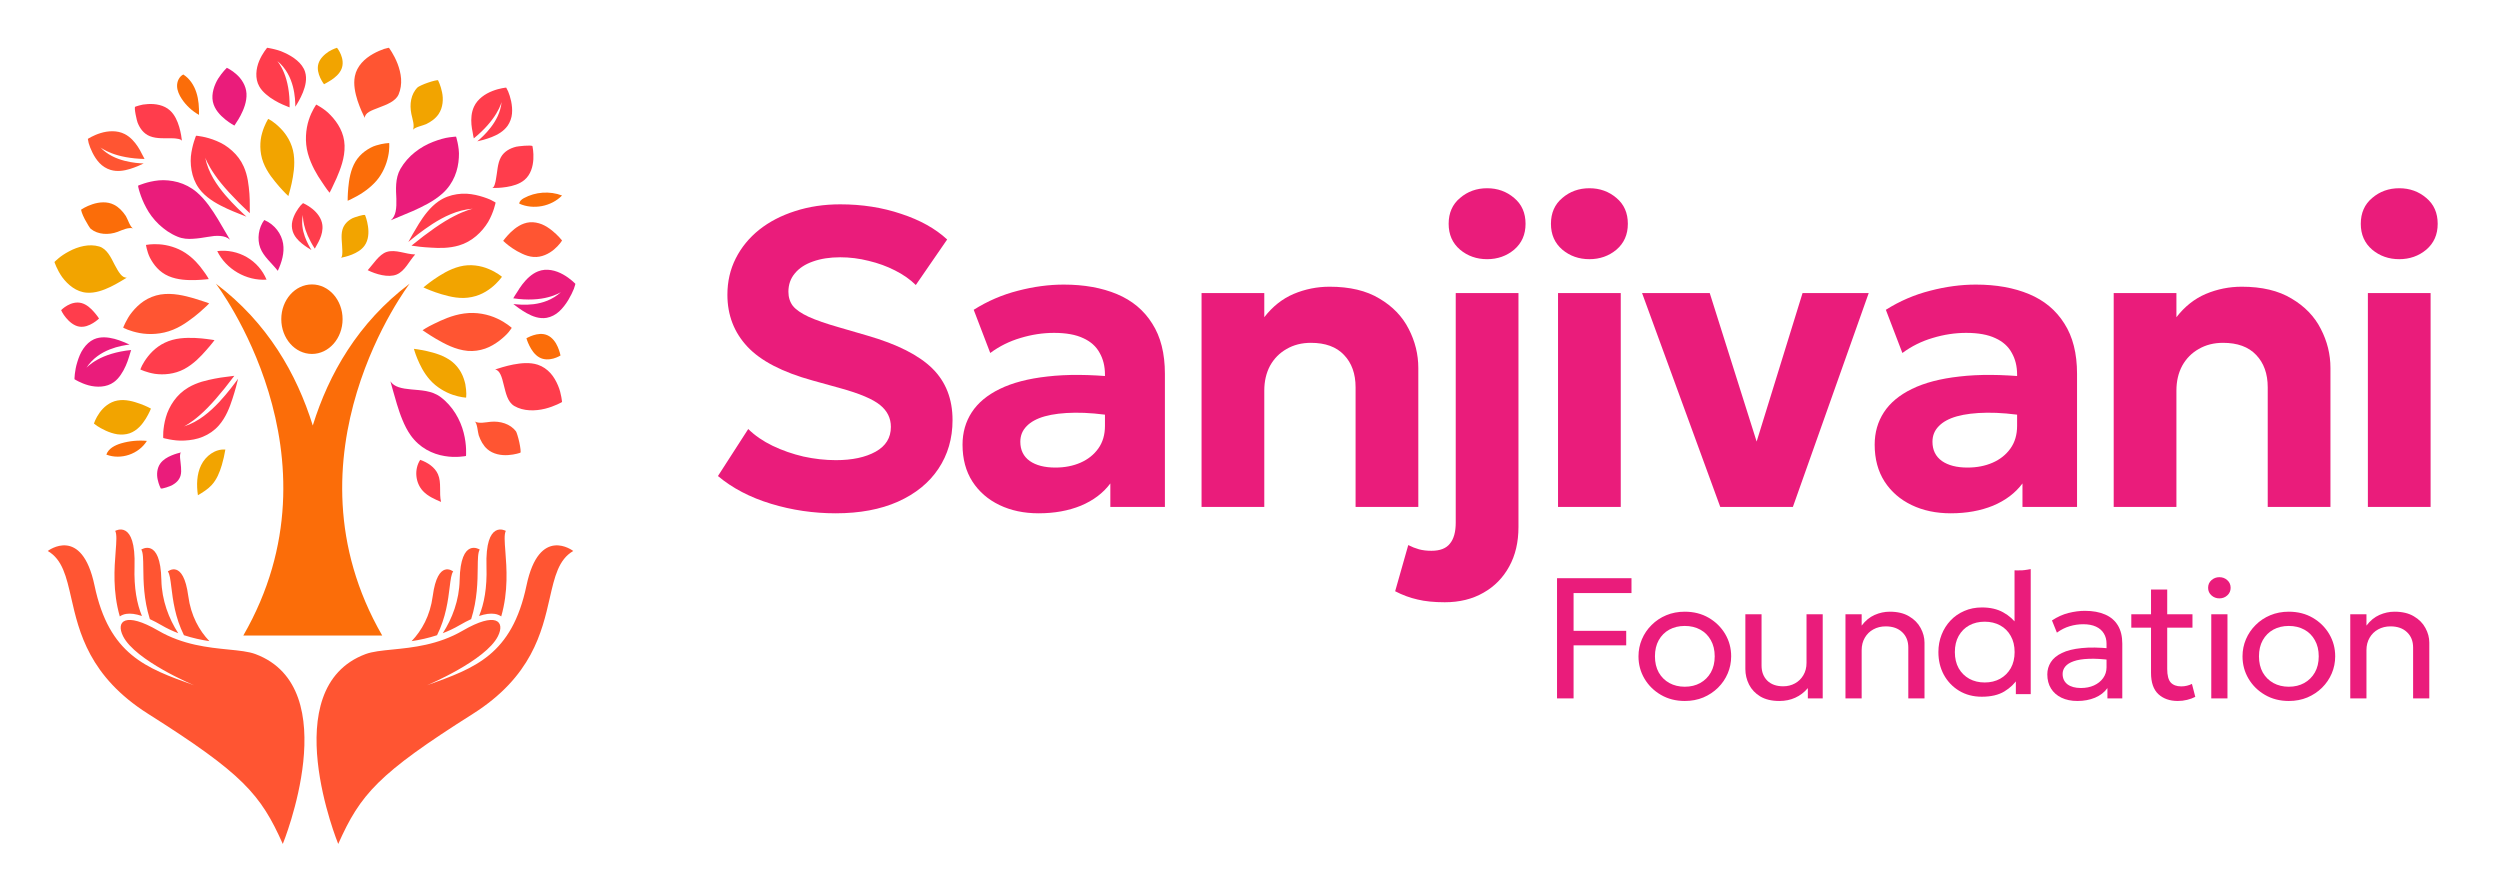 <svg xmlns="http://www.w3.org/2000/svg" width="314" height="112" viewBox="0 0 314 112" fill="none"><path fill-rule="evenodd" clip-rule="evenodd" d="M54.353 74.859C54.979 70.157 56.921 71.778 56.921 71.778C56.685 72.076 56.598 72.789 56.478 73.757C56.286 75.323 56.01 77.558 54.893 79.782C53.801 80.144 52.726 80.371 51.699 80.528C52.968 79.198 54.025 77.347 54.353 74.859ZM61.103 71.181C60.909 65.146 63.528 66.68 63.528 66.68C63.309 67.113 63.38 68.026 63.475 69.266V69.266C63.634 71.32 63.861 74.271 62.954 77.421C62.726 77.26 62.45 77.151 62.139 77.103C61.604 77.02 60.943 77.107 60.171 77.368C60.805 75.848 61.185 73.848 61.103 71.181ZM57.732 72.85C57.84 67.438 60.253 69.024 60.253 69.024C60.023 69.395 60.014 70.215 60.002 71.329V71.329C59.984 72.993 59.959 75.312 59.178 77.761C58.725 77.97 58.242 78.222 57.724 78.523C57.025 78.933 56.317 79.26 55.613 79.53C56.787 77.717 57.681 75.403 57.732 72.85ZM59.385 89.665C47.478 97.198 45.264 99.76 42.481 106C42.481 106 34.475 86.431 45.916 82.153C46.772 81.834 47.942 81.717 49.305 81.58C51.833 81.328 55.027 81.009 58.116 79.211C62.29 76.784 63.481 78.026 62.544 79.904C61.012 82.976 53.641 86.065 53.641 86.065L53.704 86.043C59.647 83.914 64.299 82.248 66.126 73.547C67.727 65.904 72 69.203 72 69.203C70.155 70.272 69.662 72.434 69.048 75.125C68.076 79.385 66.801 84.973 59.385 89.665ZM35.519 106C32.736 99.76 30.522 97.198 18.615 89.665C11.199 84.973 9.924 79.385 8.952 75.125C8.338 72.434 7.845 70.272 6 69.203C6 69.203 10.268 65.904 11.874 73.547C13.701 82.248 18.353 83.914 24.296 86.043L24.359 86.065C24.359 86.065 16.988 82.976 15.456 79.904C14.519 78.026 15.71 76.784 19.884 79.211C22.974 81.009 26.166 81.328 28.694 81.581C30.057 81.717 31.227 81.834 32.084 82.153C43.521 86.431 35.519 106 35.519 106ZM26.301 80.528C25.274 80.371 24.199 80.144 23.103 79.782C21.989 77.559 21.714 75.326 21.522 73.759C21.403 72.79 21.315 72.076 21.079 71.778C21.079 71.778 23.021 70.157 23.647 74.859C23.975 77.347 25.028 79.198 26.301 80.528ZM15.861 77.103C15.551 77.151 15.274 77.26 15.046 77.421C14.139 74.271 14.366 71.32 14.525 69.266C14.62 68.026 14.691 67.113 14.472 66.68C14.472 66.68 17.091 65.146 16.897 71.181C16.815 73.848 17.195 75.848 17.829 77.368C17.057 77.107 16.396 77.02 15.861 77.103ZM20.276 78.523C19.759 78.222 19.275 77.97 18.822 77.761C18.041 75.312 18.016 72.993 17.998 71.329C17.986 70.215 17.977 69.395 17.747 69.024C17.747 69.024 20.16 67.438 20.268 72.85C20.32 75.403 21.213 77.717 22.387 79.53C21.683 79.26 20.976 78.933 20.276 78.523Z" fill="#FF5532"></path><path d="M24.351 37.469C25.475 37.803 26.276 38.105 26.276 38.105C26.276 38.105 26.168 38.227 25.952 38.43C25.746 38.632 25.404 38.919 25.039 39.254C24.66 39.583 24.173 39.97 23.616 40.356C23.087 40.737 22.459 41.119 21.738 41.411C20.3 42.004 18.75 42.056 17.538 41.83C16.929 41.717 16.409 41.552 16.039 41.411C15.674 41.269 15.472 41.152 15.472 41.152C15.472 41.152 15.561 40.911 15.744 40.544C15.936 40.177 16.18 39.687 16.592 39.193C16.994 38.693 17.5 38.194 18.085 37.803C18.685 37.408 19.401 37.116 20.16 36.989C21.691 36.748 23.213 37.144 24.351 37.469ZM49.937 8.011C49.492 6.857 48.851 6 48.851 6C48.851 6 48.607 6.038 48.237 6.146C47.863 6.278 47.362 6.48 46.856 6.768C45.831 7.342 44.824 8.27 44.571 9.575C44.365 10.606 44.613 11.708 44.913 12.655C45.227 13.596 45.601 14.388 45.812 14.812C45.812 14.515 46.027 14.246 46.35 14.053C46.678 13.855 47.128 13.691 47.605 13.507C48.565 13.14 49.68 12.735 50.068 11.854C50.326 11.246 50.42 10.563 50.377 9.895C50.331 9.24 50.157 8.59 49.937 8.011ZM18.048 20.529C17.561 20.515 16.657 20.458 15.641 20.194C14.63 19.931 13.506 19.46 12.602 18.513C12.602 18.513 13.098 18.895 14.044 19.253C14.99 19.62 16.39 19.931 18.156 19.964C18.067 19.775 17.945 19.535 17.79 19.267C17.659 18.998 17.5 18.706 17.303 18.41C16.91 17.816 16.381 17.204 15.664 16.837C14.7 16.342 13.557 16.431 12.635 16.714C11.717 16.992 11.033 17.444 11.033 17.444C11.033 17.444 11.061 17.651 11.136 17.971C11.225 18.292 11.394 18.735 11.618 19.182C11.843 19.634 12.138 20.1 12.508 20.486C12.869 20.868 13.365 21.183 13.885 21.339C14.723 21.593 15.58 21.447 16.311 21.226C17.041 21 17.706 20.703 18.048 20.529ZM69.347 28.963C68.973 28.662 68.537 28.37 68.064 28.172C67.572 27.979 67.053 27.876 66.542 27.918C65.521 28.008 64.707 28.634 64.131 29.185C63.569 29.736 63.199 30.249 63.199 30.249C63.199 30.249 63.644 30.697 64.355 31.177C64.707 31.417 65.137 31.667 65.587 31.869C66.027 32.077 66.509 32.237 67.015 32.274C68.031 32.345 68.945 31.874 69.591 31.332C69.909 31.064 70.176 30.777 70.34 30.565C70.508 30.353 70.593 30.202 70.593 30.202C70.593 30.202 70.096 29.562 69.347 28.963ZM62.712 42.8C63.203 42.419 63.639 42.018 63.892 41.703C64.14 41.392 64.276 41.18 64.276 41.18C64.276 41.18 63.564 40.521 62.45 40.012C61.34 39.489 59.837 39.155 58.282 39.376C57.509 39.48 56.797 39.696 56.175 39.932C55.866 40.05 55.575 40.172 55.308 40.294C55.182 40.356 55.051 40.417 54.929 40.478C54.798 40.539 54.672 40.596 54.55 40.653C53.594 41.109 53.075 41.477 53.075 41.477C53.075 41.477 53.253 41.599 53.552 41.797C53.847 41.995 54.269 42.268 54.789 42.574C55.828 43.172 57.191 43.93 58.745 44.072C59.513 44.138 60.258 44.02 60.942 43.784C61.616 43.549 62.201 43.181 62.712 42.8ZM64.81 54.183C64.103 53.231 62.805 52.859 61.611 52.977C60.918 53.043 60.188 53.241 59.612 52.93C59.949 53.1 60.001 54.286 60.127 54.668C60.356 55.332 60.689 55.958 61.199 56.406C61.93 57.051 62.965 57.221 63.822 57.159C64.248 57.131 64.632 57.06 64.913 56.99C65.194 56.924 65.358 56.858 65.358 56.858C65.442 56.825 65.362 56.189 65.226 55.558C65.091 54.922 64.88 54.277 64.81 54.183Z" fill="#FF5532"></path><path d="M17.6 50.718C18.411 51.007 18.959 51.323 18.959 51.323C18.959 51.323 18.725 51.919 18.308 52.595C17.881 53.276 17.243 54.089 16.273 54.424C15.79 54.59 15.255 54.613 14.739 54.547C14.233 54.467 13.736 54.297 13.295 54.098C12.854 53.899 12.475 53.677 12.203 53.502C11.945 53.323 11.795 53.195 11.795 53.195C11.795 53.195 12.011 52.529 12.498 51.848C12.981 51.167 13.745 50.487 14.754 50.303C15.776 50.118 16.793 50.43 17.6 50.718ZM15.072 35.385C15.429 35.182 15.719 34.998 15.926 34.865C15.321 34.936 14.875 34.147 14.383 33.221C13.928 32.313 13.417 31.25 12.47 30.961C11.199 30.583 9.788 30.971 8.682 31.566C8.128 31.855 7.65 32.185 7.341 32.45C7.022 32.715 6.839 32.904 6.839 32.904C6.839 32.904 7.144 33.868 7.814 34.813C8.522 35.768 9.582 36.671 10.899 36.761C11.945 36.841 12.995 36.453 13.881 36.028C14.327 35.815 14.721 35.589 15.072 35.385ZM35.206 16.091C34.826 15.704 34.442 15.401 34.156 15.203C33.874 15.023 33.687 14.933 33.687 14.933C33.687 14.933 33.218 15.661 32.927 16.692C32.622 17.703 32.575 19.116 33.068 20.397C33.569 21.697 34.418 22.661 35.079 23.441C35.745 24.197 36.219 24.628 36.219 24.628C36.219 24.628 36.27 24.467 36.345 24.174C36.42 23.904 36.523 23.517 36.631 23.035C36.833 22.075 37.086 20.742 36.889 19.367C36.697 17.996 35.98 16.862 35.206 16.091ZM55.1 14.309C55.372 13.903 55.522 13.435 55.583 12.958C55.644 12.476 55.611 11.998 55.522 11.587C55.358 10.745 55.025 10.093 55.025 10.093C54.983 10.018 54.369 10.169 53.764 10.377C53.164 10.575 52.55 10.878 52.461 10.963C52.029 11.384 51.767 11.927 51.645 12.513C51.523 13.099 51.546 13.704 51.668 14.319C51.813 15.014 52.095 15.732 51.86 16.342C51.987 15.987 53.164 15.765 53.525 15.59C54.148 15.288 54.725 14.877 55.1 14.309ZM42.82 6.86C42.614 6.35 42.328 6 42.328 6C42.328 6 41.836 6.142 41.301 6.468C40.762 6.822 40.19 7.342 39.998 7.985C39.801 8.628 39.998 9.28 40.218 9.767C40.443 10.249 40.696 10.58 40.696 10.58C40.696 10.58 40.8 10.528 40.964 10.434C41.128 10.334 41.353 10.221 41.592 10.06C42.075 9.748 42.638 9.28 42.895 8.656C43.149 8.037 43.031 7.371 42.82 6.86ZM62.935 34.672C62.865 34.61 62.752 34.53 62.602 34.435C62.312 34.242 61.894 34 61.392 33.792C60.394 33.367 59.086 33.131 57.754 33.471C56.427 33.807 55.292 34.553 54.481 35.106C54.078 35.39 53.755 35.636 53.539 35.811C53.319 35.99 53.182 36.099 53.182 36.099C53.182 36.099 53.755 36.378 54.692 36.709C55.161 36.874 55.724 37.049 56.333 37.191C56.924 37.333 57.576 37.437 58.26 37.422C58.95 37.404 59.606 37.262 60.202 37.026C60.783 36.794 61.285 36.477 61.707 36.146C62.551 35.485 63.043 34.766 63.043 34.766C63.043 34.766 63.005 34.733 62.935 34.672ZM57.895 46.753C57.613 46.252 57.238 45.789 56.755 45.406C55.775 44.645 54.561 44.314 53.614 44.096C52.667 43.889 51.987 43.813 51.987 43.813C51.987 43.813 52.024 43.941 52.09 44.158C52.151 44.371 52.273 44.687 52.423 45.061C52.732 45.798 53.187 46.8 54.017 47.731C54.838 48.653 55.94 49.272 56.873 49.589C57.796 49.906 58.542 49.943 58.542 49.943C58.542 49.943 58.57 49.754 58.57 49.447C58.56 49.14 58.532 48.71 58.443 48.237C58.331 47.76 58.167 47.244 57.895 46.753ZM45.859 27.029C45.779 26.858 44.363 27.35 44.274 27.407C43.688 27.709 43.2 28.172 43.008 28.853C42.792 29.628 42.98 30.536 42.994 31.429C43.003 31.628 43.022 32.341 42.797 32.384C43.097 32.322 43.636 32.204 44.213 31.973C44.79 31.736 45.395 31.405 45.793 30.843C46.295 30.143 46.337 29.208 46.22 28.423C46.112 27.638 45.859 27.029 45.859 27.029ZM25.261 58.423C24.698 59.581 24.675 60.933 24.858 62.204C25.467 61.84 26.086 61.462 26.569 60.942C27.216 60.247 27.587 59.335 27.859 58.418C28.046 57.78 28.196 57.128 28.304 56.466C27.029 56.362 25.824 57.265 25.261 58.423Z" fill="#F2A400"></path><path d="M27.526 50.503C28.642 49.301 29.459 48.174 29.904 47.571C29.79 48.057 29.559 48.988 29.195 50.091C28.85 51.157 28.377 52.42 27.488 53.434C26.93 54.075 26.235 54.543 25.479 54.856C24.722 55.174 23.937 55.291 23.19 55.333C22.434 55.38 21.781 55.281 21.294 55.193C20.807 55.104 20.505 55.015 20.505 55.015C20.505 55.015 20.5 54.94 20.495 54.809C20.486 54.678 20.491 54.477 20.509 54.239C20.547 53.757 20.632 53.102 20.831 52.415C21.02 51.737 21.37 50.989 21.838 50.339C22.306 49.685 22.911 49.109 23.649 48.675C24.197 48.347 24.774 48.123 25.337 47.945C25.899 47.777 26.443 47.665 26.973 47.557C27.497 47.454 27.975 47.384 28.386 47.337C28.793 47.286 29.152 47.239 29.431 47.202C27.809 49.371 26.334 51.069 25.143 52.102C23.966 53.145 23.105 53.561 23.105 53.561C24.958 52.976 26.405 51.691 27.526 50.503ZM25.89 43.999C26.566 43.246 26.944 42.718 26.944 42.718C26.944 42.718 26.774 42.685 26.481 42.648C26.192 42.61 25.795 42.55 25.299 42.503C24.807 42.461 24.221 42.423 23.592 42.437C22.963 42.451 22.311 42.508 21.639 42.694C20.973 42.877 20.358 43.181 19.852 43.545C19.342 43.91 18.921 44.34 18.585 44.766C18.254 45.187 17.999 45.603 17.843 45.907C17.696 46.211 17.63 46.407 17.63 46.407C17.63 46.407 18.401 46.786 19.455 46.954C20.547 47.108 21.914 47.005 23.129 46.36C24.353 45.706 25.252 44.724 25.89 43.999ZM18.335 30.762C18.335 30.762 18.358 30.949 18.434 31.244C18.509 31.538 18.618 31.936 18.831 32.366C19.294 33.245 19.999 34.18 21.176 34.681C22.33 35.176 23.597 35.2 24.561 35.176C25.039 35.162 25.45 35.129 25.753 35.101C26.041 35.073 26.221 35.054 26.221 35.054C26.221 35.054 25.994 34.601 25.488 33.946C25.044 33.32 24.334 32.459 23.285 31.767C22.235 31.076 21.02 30.758 20.041 30.687C19.067 30.613 18.335 30.762 18.335 30.762ZM10.245 38.066C9.597 37.888 8.95 38.089 8.472 38.36C7.99 38.627 7.678 38.954 7.678 38.954C7.678 38.954 7.73 39.071 7.829 39.253C7.924 39.431 8.089 39.669 8.292 39.917C8.699 40.408 9.276 40.908 9.938 41.021C10.6 41.133 11.224 40.862 11.682 40.581C12.146 40.301 12.439 40.006 12.439 40.006C12.439 40.006 12.193 39.623 11.805 39.183C11.427 38.748 10.898 38.243 10.245 38.066ZM25.346 24.099C26.254 25.091 27.474 25.722 28.519 26.208C29.043 26.451 29.526 26.648 29.932 26.807C30.348 26.97 30.698 27.111 30.953 27.213C30.4 26.699 29.36 25.741 28.292 24.497C27.237 23.248 26.155 21.706 25.772 19.793C25.772 19.793 26.088 20.691 26.991 21.977C27.88 23.276 29.403 24.936 31.374 26.779C31.351 26.208 31.407 25.395 31.327 24.329C31.233 23.253 31.128 22.089 30.613 20.925C30.268 20.148 29.762 19.48 29.157 18.938C28.859 18.666 28.533 18.419 28.197 18.208C27.871 18.007 27.535 17.843 27.2 17.703C26.538 17.423 25.895 17.254 25.412 17.161C25.171 17.114 24.977 17.086 24.84 17.067C24.698 17.049 24.623 17.049 24.623 17.049C24.623 17.049 24.122 18.218 23.975 19.644C23.909 20.368 23.98 21.201 24.188 21.967C24.401 22.744 24.779 23.473 25.346 24.099ZM34.821 7.66C35.388 8.104 35.809 8.656 36.126 9.212C36.443 9.769 36.646 10.334 36.788 10.867C37.067 11.938 37.09 12.887 37.09 13.406C37.322 13.046 37.733 12.387 38.05 11.597C38.362 10.807 38.589 9.89 38.315 9.02C37.974 7.926 36.835 7.117 35.71 6.613C35.152 6.341 34.618 6.22 34.216 6.126C33.814 6.033 33.554 6 33.554 6C33.554 6 32.953 6.697 32.556 7.646C32.154 8.604 31.998 9.857 32.566 10.853C32.779 11.232 33.067 11.545 33.398 11.831C33.729 12.125 34.093 12.378 34.462 12.593C35.194 13.037 35.908 13.303 36.372 13.49C36.414 11.639 36.093 10.166 35.681 9.161C35.275 8.16 34.821 7.66 34.821 7.66ZM41.53 14.477C41.086 13.995 40.632 13.687 40.291 13.467C39.946 13.247 39.719 13.135 39.719 13.135C39.719 13.135 39.152 13.911 38.783 15.066C38.4 16.244 38.263 17.815 38.674 19.288C38.873 20.013 39.175 20.71 39.487 21.308C39.8 21.907 40.126 22.416 40.409 22.823C40.693 23.244 40.939 23.622 41.114 23.852C41.289 24.085 41.398 24.207 41.398 24.207C41.398 24.207 41.497 24.015 41.658 23.693C41.818 23.37 42.041 22.893 42.277 22.365C42.74 21.285 43.327 19.835 43.279 18.278C43.237 16.684 42.424 15.407 41.53 14.477ZM18.826 17.105C19.706 17.46 20.784 17.343 21.767 17.371C22.003 17.381 22.831 17.441 22.855 17.722C22.817 17.348 22.722 16.674 22.509 15.94C22.292 15.211 21.956 14.421 21.351 13.874C20.59 13.177 19.507 13.018 18.59 13.07C18.358 13.084 18.145 13.107 17.947 13.135C17.758 13.172 17.588 13.214 17.446 13.257C17.157 13.336 16.987 13.406 16.987 13.406C16.788 13.486 17.219 15.281 17.28 15.393C17.573 16.146 18.056 16.796 18.826 17.105ZM61.553 25.063C61.09 24.866 60.442 24.637 59.723 24.483C59.364 24.408 58.986 24.352 58.598 24.329C58.21 24.31 57.789 24.333 57.388 24.394C56.574 24.516 55.789 24.796 55.09 25.278C53.979 26.049 53.203 27.162 52.603 28.116C52.452 28.354 52.315 28.588 52.191 28.808C52.059 29.032 51.931 29.247 51.813 29.448C51.586 29.841 51.407 30.164 51.284 30.393C51.865 29.916 52.948 29.018 54.324 28.125C55.709 27.241 57.397 26.363 59.388 26.213C59.388 26.213 58.437 26.419 57.033 27.148C55.615 27.863 53.775 29.145 51.681 30.851C52.196 30.935 53.066 31.052 54.154 31.104C55.17 31.174 56.414 31.192 57.638 30.832C59.283 30.355 60.541 29.145 61.312 27.873C62.021 26.648 62.248 25.441 62.248 25.441C62.248 25.441 61.988 25.273 61.553 25.063ZM59.364 16.609C59.406 16.913 59.463 17.18 59.51 17.381C60.886 16.258 61.799 15.15 62.319 14.281C62.848 13.416 63 12.808 63 12.808C62.877 14.103 62.281 15.169 61.643 16.001C61.005 16.834 60.324 17.437 59.945 17.755C60.328 17.675 61.038 17.497 61.756 17.217C62.47 16.936 63.241 16.515 63.751 15.805C64.059 15.361 64.262 14.809 64.305 14.285C64.357 13.757 64.3 13.21 64.201 12.719C64.097 12.228 63.95 11.784 63.822 11.48C63.681 11.181 63.577 11.003 63.577 11.003C63.577 11.003 62.754 11.073 61.855 11.428C60.948 11.779 59.988 12.415 59.534 13.397C59.194 14.131 59.156 14.935 59.213 15.641C59.246 15.996 59.302 16.319 59.364 16.609ZM39.237 26.236C38.651 25.759 38.06 25.512 38.06 25.512C38.06 25.512 37.937 25.619 37.757 25.806C37.587 26.002 37.374 26.302 37.175 26.643C36.982 26.984 36.807 27.377 36.717 27.784C36.622 28.181 36.636 28.644 36.764 29.046C36.968 29.701 37.44 30.197 37.904 30.575C38.376 30.954 38.859 31.258 39.123 31.407C38.92 31.08 38.556 30.468 38.282 29.696C38.012 28.925 37.828 27.99 38.05 26.994C38.05 26.994 38.012 27.48 38.197 28.251C38.376 29.023 38.783 30.066 39.539 31.23C39.625 31.09 39.729 30.907 39.837 30.692C39.951 30.491 40.074 30.262 40.182 30.005C40.4 29.491 40.566 28.883 40.49 28.256C40.391 27.419 39.828 26.713 39.237 26.236ZM70.503 49.862C70.432 49.474 70.319 48.96 70.087 48.422C69.86 47.885 69.553 47.328 69.137 46.865C68.711 46.398 68.181 46.019 67.548 45.809C66.541 45.481 65.444 45.603 64.461 45.785C63.477 45.981 62.65 46.257 62.177 46.407C62.777 46.482 63.042 47.356 63.274 48.357C63.534 49.357 63.737 50.484 64.598 50.994C65.747 51.667 67.236 51.639 68.46 51.335C69.061 51.185 69.6 50.975 69.983 50.802C70.366 50.634 70.593 50.493 70.593 50.493C70.593 50.493 70.574 50.246 70.503 49.862ZM62.919 19.737C62.465 20.555 62.475 21.603 62.276 22.599C62.239 22.823 62.087 23.618 61.803 23.613C62.187 23.618 62.882 23.608 63.647 23.482C64.418 23.356 65.241 23.127 65.874 22.599C66.664 21.935 66.938 20.901 66.99 20.004C67.042 19.106 66.881 18.367 66.881 18.367C66.82 18.166 64.952 18.386 64.829 18.428C64.035 18.629 63.321 19.026 62.919 19.737ZM52.778 57.755C52.002 58.947 52.158 60.649 53.132 61.682C53.738 62.328 54.579 62.692 55.397 63.043C55.123 61.897 55.482 60.635 55.005 59.56C54.608 58.667 53.709 58.087 52.778 57.755ZM48.556 31.646C47.605 31.959 46.858 33.203 46.187 33.937C47.194 34.442 48.764 34.905 49.809 34.484C50.853 34.059 51.392 32.787 52.149 31.959C50.972 31.945 49.672 31.277 48.556 31.646ZM30.996 32.296C29.885 31.651 28.561 31.379 27.285 31.538C28.381 33.806 30.944 35.293 33.478 35.125C32.996 33.946 32.107 32.936 30.996 32.296Z" fill="#FF3D4C"></path><path d="M12.255 45.165C13.195 44.64 14.617 44.148 16.469 43.962C16.408 44.199 16.301 44.505 16.198 44.844C16.095 45.183 15.964 45.559 15.796 45.936C15.627 46.321 15.421 46.706 15.174 47.064C14.935 47.417 14.655 47.742 14.304 47.993C13.382 48.67 12.134 48.666 11.123 48.397C10.127 48.127 9.355 47.63 9.355 47.63C9.355 47.63 9.351 46.6 9.716 45.453C9.893 44.877 10.118 44.287 10.478 43.781C10.833 43.27 11.273 42.852 11.797 42.616C12.639 42.24 13.565 42.351 14.374 42.56C14.776 42.667 15.15 42.801 15.468 42.931C15.8 43.061 16.081 43.182 16.277 43.275C15.763 43.34 14.823 43.479 13.799 43.883C12.774 44.287 11.661 44.961 10.852 46.196C10.852 46.196 11.315 45.68 12.255 45.165ZM22.764 56.815C22.493 56.884 22.026 56.996 21.52 57.214C21.015 57.428 20.477 57.734 20.136 58.212C19.706 58.807 19.664 59.61 19.804 60.232C19.935 60.859 20.187 61.342 20.187 61.342C20.22 61.402 20.552 61.333 20.88 61.226C21.216 61.119 21.548 60.98 21.59 60.956C22.11 60.678 22.535 60.274 22.685 59.708C22.774 59.383 22.76 59.044 22.736 58.681C22.713 58.319 22.657 57.948 22.624 57.595C22.61 57.437 22.563 56.861 22.764 56.815ZM24.71 24.136C23.985 23.523 23.181 23.119 22.362 22.887C21.548 22.664 20.678 22.585 19.949 22.654C18.485 22.794 17.339 23.323 17.339 23.323C17.339 23.323 17.377 23.643 17.55 24.168C17.713 24.688 17.975 25.38 18.368 26.095C19.112 27.525 20.538 29.011 22.297 29.726C22.951 30 23.611 30.037 24.233 29.991C24.883 29.958 25.524 29.847 26.095 29.754C26.384 29.707 26.656 29.666 26.913 29.638C27.18 29.615 27.446 29.619 27.685 29.638C28.162 29.68 28.564 29.819 28.882 30.107C28.564 29.564 27.998 28.602 27.367 27.525C26.688 26.42 25.856 25.115 24.71 24.136ZM29.715 9.351C29.111 8.799 28.489 8.516 28.489 8.516C28.489 8.516 27.914 9.068 27.409 9.862C26.908 10.675 26.529 11.789 26.735 12.769C26.941 13.758 27.661 14.487 28.283 14.993C28.905 15.499 29.443 15.773 29.443 15.773C29.443 15.773 29.537 15.643 29.672 15.411C29.817 15.197 30.014 14.896 30.21 14.519C30.598 13.781 31.015 12.764 30.959 11.752C30.907 10.754 30.323 9.89 29.715 9.351ZM51.846 26.508C53.043 25.97 54.465 25.301 55.578 24.298C57 23.026 57.552 21.322 57.632 19.803C57.692 19.037 57.571 18.41 57.477 17.927C57.384 17.454 57.281 17.161 57.281 17.161C57.281 17.161 56.944 17.171 56.42 17.25C55.906 17.315 55.157 17.519 54.395 17.816C53.623 18.118 52.828 18.545 52.117 19.116C51.406 19.673 50.761 20.402 50.289 21.22C49.61 22.418 49.732 23.843 49.783 24.962C49.816 26.146 49.741 27.126 49.082 27.669C49.353 27.558 49.77 27.367 50.228 27.186C50.691 27 51.243 26.773 51.846 26.508ZM70.732 34.476C69.824 33.965 68.655 33.65 67.57 34.086C66.766 34.406 66.111 35.061 65.606 35.716C65.353 36.045 65.138 36.375 64.96 36.677C64.755 36.979 64.586 37.253 64.465 37.466C66.303 37.745 67.804 37.61 68.842 37.332C69.885 37.067 70.465 36.682 70.465 36.682C69.371 37.68 68.127 38.061 67.032 38.205C65.938 38.339 64.988 38.246 64.479 38.181C64.806 38.455 65.442 38.938 66.167 39.342C66.887 39.742 67.752 40.076 68.665 39.918C69.231 39.816 69.796 39.523 70.236 39.115C70.68 38.706 71.069 38.191 71.377 37.68C71.686 37.164 71.929 36.658 72.079 36.278C72.21 35.901 72.27 35.651 72.27 35.651C72.27 35.651 71.634 34.977 70.732 34.476ZM55.33 49.864C54.764 49.437 54.138 49.242 53.502 49.116C52.875 49.005 52.239 48.963 51.654 48.912C50.476 48.805 49.503 48.615 49.035 47.89C49.199 48.466 49.475 49.511 49.854 50.765C50.045 51.387 50.265 52.065 50.546 52.738C50.822 53.407 51.154 54.08 51.593 54.693C52.145 55.464 52.833 56.062 53.567 56.48C54.306 56.903 55.106 57.163 55.84 57.279C56.579 57.409 57.248 57.404 57.739 57.367C58.235 57.339 58.529 57.27 58.529 57.27C58.529 57.27 58.651 55.928 58.235 54.344C57.833 52.747 56.864 50.997 55.33 49.864ZM33.194 27.632C32.469 28.584 32.268 30.032 32.689 31.133C33.11 32.238 34.115 33.023 34.892 34.016C35.392 32.925 35.748 31.76 35.556 30.58C35.364 29.406 34.541 28.212 33.194 27.632Z" fill="#EA1C7B"></path><path d="M14.774 29.119C13.666 29.531 12.32 29.489 11.399 28.745C11.306 28.67 10.946 28.103 10.642 27.523C10.338 26.942 10.142 26.362 10.207 26.315C10.207 26.315 10.815 25.908 11.628 25.646C12.441 25.379 13.456 25.271 14.321 25.716C14.929 26.02 15.419 26.549 15.807 27.134C16.023 27.471 16.369 28.599 16.733 28.684C16.111 28.525 15.401 28.876 14.774 29.119ZM43.997 25.07C44.212 24.958 44.507 24.808 44.843 24.63C45.189 24.443 45.591 24.199 46.012 23.876C46.438 23.553 46.882 23.165 47.274 22.715C48.074 21.793 48.546 20.628 48.747 19.654C48.854 19.167 48.887 18.746 48.892 18.446C48.901 18.147 48.883 17.964 48.883 17.964C48.883 17.964 48.125 17.987 47.223 18.273C46.783 18.399 46.274 18.68 45.825 19.008C45.372 19.345 44.96 19.771 44.642 20.3C44.016 21.353 43.838 22.603 43.745 23.567C43.656 24.536 43.665 25.215 43.665 25.215C43.665 25.215 43.787 25.173 43.997 25.07ZM68.751 42.105C68.134 41.833 67.479 41.95 66.979 42.109C66.727 42.189 66.521 42.282 66.367 42.357C66.208 42.428 66.119 42.479 66.119 42.479C66.119 42.479 66.231 42.905 66.493 43.425C66.75 43.94 67.147 44.557 67.732 44.885C68.316 45.218 68.98 45.175 69.499 45.035C70.022 44.89 70.401 44.651 70.401 44.651C70.401 44.651 70.303 44.141 70.055 43.574C69.817 43.003 69.368 42.376 68.751 42.105ZM23.021 9.355C22.502 9.618 22.226 10.236 22.24 10.816C22.254 11.401 22.516 11.949 22.838 12.436C23.386 13.259 24.134 13.948 24.994 14.43C25.012 13.479 24.956 12.515 24.662 11.612C24.372 10.708 23.825 9.866 23.021 9.355ZM70.593 24.555C69.05 23.965 67.246 24.092 65.796 24.887C65.52 25.042 65.226 25.267 65.221 25.58C66.993 26.371 69.237 25.941 70.593 24.555ZM15.218 55.684C14.442 55.914 13.62 56.331 13.358 57.098C15.172 57.8 17.43 57.037 18.449 55.376C17.364 55.277 16.261 55.38 15.218 55.684ZM39.182 44.455C41.304 44.455 43.029 42.498 43.029 40.087C43.029 37.676 41.304 35.724 39.182 35.724C37.055 35.724 35.33 37.676 35.33 40.087C35.33 42.498 37.055 44.455 39.182 44.455ZM39.285 53.447C37.275 46.982 33.605 40.522 27.116 35.631C27.116 35.631 43.614 57.182 30.561 79.82H48.004C34.951 57.182 51.449 35.631 51.449 35.631C44.96 40.522 41.29 46.982 39.285 53.447Z" fill="#FB6D09"></path><path d="M104.96 64.471C102.172 64.471 99.465 64.072 96.839 63.274C94.212 62.476 91.991 61.315 90.174 59.79L93.978 53.885C94.806 54.701 95.822 55.401 97.028 55.986C98.251 56.572 99.546 57.024 100.913 57.343C102.298 57.644 103.656 57.795 104.987 57.795C107.038 57.795 108.702 57.44 109.979 56.731C111.256 56.022 111.895 54.984 111.895 53.619C111.895 52.52 111.445 51.606 110.546 50.879C109.646 50.135 107.973 49.425 105.527 48.752L102.073 47.794C98.278 46.748 95.543 45.329 93.871 43.538C92.198 41.747 91.361 39.575 91.361 37.022C91.361 35.355 91.712 33.83 92.414 32.447C93.115 31.064 94.096 29.867 95.355 28.856C96.632 27.845 98.134 27.065 99.861 26.515C101.605 25.948 103.494 25.664 105.527 25.664C108.279 25.664 110.833 26.063 113.19 26.861C115.564 27.641 117.489 28.714 118.964 30.079L115.025 35.798C114.305 35.089 113.433 34.477 112.407 33.963C111.4 33.449 110.303 33.05 109.116 32.766C107.928 32.464 106.732 32.314 105.527 32.314C104.232 32.314 103.09 32.491 102.1 32.846C101.129 33.183 100.373 33.679 99.834 34.335C99.294 34.974 99.024 35.745 99.024 36.649C99.024 37.341 99.213 37.935 99.591 38.431C99.987 38.91 100.643 39.362 101.561 39.788C102.496 40.213 103.773 40.657 105.392 41.118L108.954 42.155C112.695 43.237 115.411 44.611 117.102 46.278C118.793 47.945 119.639 50.108 119.639 52.768C119.639 55.073 119.045 57.112 117.858 58.886C116.688 60.641 114.998 62.015 112.785 63.008C110.591 63.984 107.982 64.471 104.96 64.471Z" fill="#EA1C7B"></path><path d="M130.446 64.471C128.611 64.471 126.974 64.125 125.535 63.434C124.096 62.742 122.963 61.758 122.135 60.481C121.308 59.187 120.894 57.644 120.894 55.853C120.894 54.328 121.281 52.972 122.054 51.784C122.828 50.596 123.997 49.62 125.562 48.858C127.145 48.078 129.142 47.555 131.552 47.289C133.98 47.005 136.84 47.023 140.132 47.342L140.213 52.289C138.253 51.97 136.517 51.819 135.006 51.837C133.513 51.855 132.253 52.005 131.228 52.289C130.221 52.573 129.456 52.99 128.935 53.539C128.413 54.071 128.152 54.718 128.152 55.481C128.152 56.527 128.548 57.334 129.339 57.901C130.131 58.451 131.201 58.726 132.55 58.726C133.72 58.726 134.772 58.522 135.707 58.114C136.643 57.706 137.389 57.112 137.947 56.332C138.504 55.552 138.783 54.603 138.783 53.486V47.049C138.783 46.003 138.558 45.09 138.109 44.31C137.677 43.512 136.993 42.9 136.058 42.474C135.123 42.031 133.899 41.809 132.388 41.809C130.985 41.809 129.582 42.022 128.179 42.448C126.794 42.855 125.526 43.485 124.375 44.336L122.297 38.91C124.042 37.811 125.895 37.013 127.855 36.516C129.816 36.002 131.732 35.745 133.603 35.745C136.157 35.745 138.387 36.144 140.294 36.942C142.201 37.74 143.676 38.972 144.719 40.639C145.781 42.288 146.311 44.389 146.311 46.943V63.673H139.458V60.721C138.558 61.927 137.326 62.858 135.761 63.514C134.196 64.152 132.424 64.471 130.446 64.471Z" fill="#EA1C7B"></path><path d="M150.915 63.673V36.809H158.794V39.841C159.837 38.493 161.069 37.518 162.49 36.915C163.929 36.312 165.431 36.011 166.996 36.011C169.533 36.011 171.619 36.507 173.256 37.5C174.911 38.476 176.134 39.743 176.926 41.304C177.735 42.864 178.14 44.505 178.14 46.225V63.673H170.261V48.645C170.261 46.943 169.775 45.586 168.804 44.576C167.851 43.565 166.466 43.059 164.649 43.059C163.498 43.059 162.481 43.317 161.6 43.831C160.718 44.327 160.026 45.028 159.522 45.932C159.037 46.836 158.794 47.883 158.794 49.071V63.673H150.915Z" fill="#EA1C7B"></path><path d="M181.464 75.643C180.115 75.643 178.973 75.527 178.037 75.297C177.084 75.084 176.149 74.738 175.231 74.26L176.877 68.461C177.327 68.692 177.777 68.869 178.226 68.993C178.676 69.117 179.198 69.179 179.791 69.179C180.871 69.179 181.644 68.878 182.112 68.275C182.597 67.69 182.84 66.812 182.84 65.642V36.809H190.719V66.2C190.719 68.097 190.332 69.747 189.559 71.147C188.785 72.566 187.706 73.665 186.321 74.446C184.936 75.244 183.317 75.643 181.464 75.643ZM186.78 32.553C185.467 32.553 184.333 32.154 183.38 31.356C182.427 30.54 181.95 29.459 181.95 28.111C181.95 26.746 182.427 25.664 183.38 24.866C184.333 24.05 185.467 23.643 186.78 23.643C188.093 23.643 189.226 24.05 190.179 24.866C191.133 25.664 191.609 26.746 191.609 28.111C191.609 29.459 191.133 30.54 190.179 31.356C189.226 32.154 188.093 32.553 186.78 32.553Z" fill="#EA1C7B"></path><path d="M195.688 63.673V36.809H203.567V63.673H195.688ZM199.628 32.553C198.315 32.553 197.181 32.154 196.228 31.356C195.275 30.54 194.798 29.459 194.798 28.111C194.798 26.746 195.275 25.664 196.228 24.866C197.181 24.05 198.315 23.643 199.628 23.643C200.941 23.643 202.074 24.05 203.028 24.866C203.981 25.664 204.458 26.746 204.458 28.111C204.458 29.459 203.981 30.54 203.028 31.356C202.074 32.154 200.941 32.553 199.628 32.553Z" fill="#EA1C7B"></path><path d="M216.066 63.673L206.244 36.809H214.743L221.111 56.971H220.167L226.4 36.809H234.71L225.185 63.673H216.066Z" fill="#EA1C7B"></path><path d="M245.01 64.471C243.176 64.471 241.539 64.125 240.1 63.434C238.661 62.742 237.527 61.758 236.7 60.481C235.872 59.187 235.459 57.644 235.459 55.853C235.459 54.328 235.845 52.972 236.619 51.784C237.392 50.596 238.562 49.62 240.127 48.858C241.709 48.078 243.706 47.555 246.117 47.289C248.545 47.005 251.405 47.023 254.697 47.342L254.778 52.289C252.817 51.97 251.081 51.819 249.57 51.837C248.077 51.855 246.818 52.005 245.793 52.289C244.785 52.573 244.021 52.99 243.499 53.539C242.978 54.071 242.717 54.718 242.717 55.481C242.717 56.527 243.113 57.334 243.904 57.901C244.696 58.451 245.766 58.726 247.115 58.726C248.284 58.726 249.336 58.522 250.272 58.114C251.207 57.706 251.954 57.112 252.511 56.332C253.069 55.552 253.348 54.603 253.348 53.486V47.049C253.348 46.003 253.123 45.09 252.673 44.31C252.242 43.512 251.558 42.9 250.623 42.474C249.687 42.031 248.464 41.809 246.953 41.809C245.55 41.809 244.147 42.022 242.744 42.448C241.359 42.855 240.091 43.485 238.939 44.336L236.862 38.91C238.607 37.811 240.459 37.013 242.42 36.516C244.381 36.002 246.296 35.745 248.167 35.745C250.722 35.745 252.952 36.144 254.859 36.942C256.766 37.74 258.241 38.972 259.284 40.639C260.345 42.288 260.876 44.389 260.876 46.943V63.673H254.022V60.721C253.123 61.927 251.891 62.858 250.326 63.514C248.761 64.152 246.989 64.471 245.01 64.471Z" fill="#EA1C7B"></path><path d="M265.48 63.673V36.809H273.358V39.841C274.402 38.493 275.634 37.518 277.055 36.915C278.494 36.312 279.996 36.011 281.561 36.011C284.097 36.011 286.184 36.507 287.821 37.5C289.476 38.476 290.699 39.743 291.49 41.304C292.3 42.864 292.705 44.505 292.705 46.225V63.673H284.826V48.645C284.826 46.943 284.34 45.586 283.369 44.576C282.415 43.565 281.03 43.059 279.213 43.059C278.062 43.059 277.046 43.317 276.165 43.831C275.283 44.327 274.591 45.028 274.087 45.932C273.601 46.836 273.358 47.883 273.358 49.071V63.673H265.48Z" fill="#EA1C7B"></path><path d="M297.405 63.673V36.809H305.284V63.673H297.405ZM301.344 32.553C300.031 32.553 298.898 32.154 297.945 31.356C296.991 30.54 296.514 29.459 296.514 28.111C296.514 26.746 296.991 25.664 297.945 24.866C298.898 24.05 300.031 23.643 301.344 23.643C302.657 23.643 303.791 24.05 304.744 24.866C305.697 25.664 306.174 26.746 306.174 28.111C306.174 29.459 305.697 30.54 304.744 31.356C303.791 32.154 302.657 32.553 301.344 32.553Z" fill="#EA1C7B"></path><path d="M195.563 87.719V72.623H204.915V74.489H197.641V79.233H204.252V81.055H197.641V87.719H195.563Z" fill="#EA1C7B"></path><path d="M211.609 88.043C210.489 88.043 209.49 87.787 208.613 87.277C207.736 86.767 207.047 86.087 206.546 85.239C206.045 84.391 205.794 83.456 205.794 82.436C205.794 81.681 205.938 80.966 206.225 80.29C206.513 79.614 206.918 79.017 207.441 78.5C207.965 77.975 208.58 77.565 209.287 77.271C209.995 76.976 210.769 76.829 211.609 76.829C212.736 76.829 213.739 77.084 214.615 77.594C215.492 78.105 216.181 78.784 216.683 79.632C217.184 80.48 217.434 81.415 217.434 82.436C217.434 83.19 217.291 83.906 217.003 84.581C216.716 85.257 216.31 85.854 215.787 86.371C215.264 86.889 214.649 87.299 213.941 87.6C213.234 87.895 212.456 88.043 211.609 88.043ZM211.609 86.253C212.338 86.253 212.983 86.098 213.543 85.789C214.111 85.473 214.557 85.031 214.881 84.463C215.205 83.888 215.367 83.212 215.367 82.436C215.367 81.652 215.205 80.976 214.881 80.408C214.564 79.833 214.122 79.391 213.554 79.082C212.987 78.773 212.338 78.618 211.609 78.618C210.879 78.618 210.231 78.773 209.663 79.082C209.103 79.391 208.661 79.833 208.337 80.408C208.02 80.976 207.861 81.652 207.861 82.436C207.861 83.212 208.02 83.888 208.337 84.463C208.661 85.031 209.107 85.473 209.674 85.789C210.242 86.098 210.887 86.253 211.609 86.253Z" fill="#EA1C7B"></path><path d="M223.484 88.043C222.518 88.043 221.719 87.852 221.085 87.471C220.459 87.09 219.991 86.594 219.681 85.983C219.372 85.372 219.217 84.718 219.217 84.021V77.152H221.251V83.6C221.251 84.376 221.49 85.005 221.969 85.487C222.456 85.962 223.123 86.199 223.97 86.199C224.515 86.199 225.009 86.076 225.451 85.832C225.893 85.588 226.244 85.246 226.501 84.808C226.767 84.362 226.899 83.848 226.899 83.266V77.152H228.933V87.719H227.065V86.425C226.616 86.957 226.089 87.36 225.484 87.633C224.888 87.906 224.221 88.043 223.484 88.043Z" fill="#EA1C7B"></path><path d="M231.791 87.719V77.152H233.825V78.575C234.289 77.957 234.831 77.511 235.45 77.238C236.069 76.965 236.702 76.829 237.351 76.829C238.331 76.829 239.142 77.023 239.783 77.411C240.431 77.792 240.914 78.281 241.231 78.877C241.555 79.474 241.717 80.085 241.717 80.71V87.719H239.683V81.325C239.683 80.527 239.429 79.887 238.921 79.406C238.412 78.917 237.719 78.672 236.842 78.672C236.268 78.672 235.752 78.798 235.295 79.05C234.845 79.294 234.488 79.643 234.223 80.096C233.957 80.549 233.825 81.07 233.825 81.659V87.719H231.791Z" fill="#EA1C7B"></path><path d="M248.913 87.509C247.844 87.509 246.897 87.261 246.072 86.765C245.254 86.269 244.613 85.6 244.149 84.759C243.692 83.911 243.463 82.959 243.463 81.902C243.463 81.126 243.596 80.4 243.861 79.724C244.126 79.048 244.499 78.455 244.978 77.945C245.464 77.427 246.042 77.025 246.713 76.737C247.384 76.442 248.124 76.295 248.935 76.295C249.974 76.295 250.862 76.5 251.599 76.91C252.343 77.319 252.955 77.869 253.434 78.559L253.025 79.001V71.633C253.025 71.633 253.567 71.655 253.979 71.633C254.364 71.613 255.059 71.478 255.059 71.478V87.186H253.191V84.706L253.489 85.158C253.069 85.834 252.491 86.395 251.754 86.841C251.024 87.286 250.077 87.509 248.913 87.509ZM249.278 85.719C250.007 85.719 250.652 85.564 251.212 85.255C251.779 84.939 252.225 84.497 252.55 83.929C252.874 83.354 253.036 82.678 253.036 81.902C253.036 81.118 252.874 80.443 252.55 79.875C252.233 79.3 251.791 78.858 251.223 78.549C250.656 78.24 250.007 78.085 249.278 78.085C248.548 78.085 247.9 78.24 247.332 78.549C246.772 78.858 246.33 79.3 246.006 79.875C245.689 80.443 245.53 81.118 245.53 81.902C245.53 82.678 245.689 83.354 246.006 83.929C246.33 84.497 246.776 84.939 247.343 85.255C247.911 85.564 248.555 85.719 249.278 85.719Z" fill="#EA1C7B"></path><path d="M260.922 88.043C260.156 88.043 259.489 87.906 258.921 87.633C258.354 87.36 257.915 86.975 257.606 86.479C257.296 85.976 257.142 85.383 257.142 84.7C257.142 84.139 257.289 83.629 257.584 83.169C257.879 82.701 258.343 82.317 258.977 82.015C259.61 81.706 260.432 81.501 261.442 81.4C262.451 81.293 263.671 81.311 265.101 81.454L265.156 82.91C264.05 82.766 263.111 82.712 262.337 82.748C261.563 82.777 260.937 82.878 260.458 83.05C259.979 83.216 259.625 83.438 259.397 83.719C259.176 83.992 259.065 84.301 259.065 84.646C259.065 85.2 259.268 85.634 259.673 85.951C260.086 86.26 260.65 86.414 261.364 86.414C261.976 86.414 262.521 86.306 263 86.091C263.487 85.868 263.87 85.562 264.15 85.174C264.437 84.779 264.581 84.323 264.581 83.805V80.85C264.581 80.355 264.467 79.923 264.238 79.556C264.017 79.19 263.689 78.906 263.255 78.705C262.82 78.503 262.285 78.403 261.652 78.403C261.084 78.403 260.521 78.486 259.96 78.651C259.4 78.816 258.862 79.086 258.347 79.46L257.728 77.928C258.398 77.483 259.091 77.17 259.806 76.99C260.521 76.811 261.206 76.721 261.862 76.721C262.857 76.721 263.704 76.875 264.404 77.184C265.104 77.486 265.639 77.943 266.007 78.554C266.375 79.165 266.56 79.927 266.56 80.84V87.719H264.692V86.425C264.316 86.95 263.796 87.353 263.133 87.633C262.47 87.906 261.733 88.043 260.922 88.043Z" fill="#EA1C7B"></path><path d="M273.528 88.043C272.519 88.043 271.704 87.755 271.085 87.18C270.474 86.605 270.168 85.717 270.168 84.517V74.047H272.202V77.152H275.374V78.834H272.202V84.021C272.202 84.826 272.349 85.394 272.644 85.724C272.946 86.048 273.384 86.21 273.959 86.21C274.217 86.21 274.46 86.181 274.689 86.123C274.925 86.066 275.131 85.99 275.308 85.897L275.728 87.525C275.426 87.683 275.083 87.809 274.7 87.902C274.317 87.996 273.926 88.043 273.528 88.043ZM267.692 78.834V77.152H270.477V78.834H267.692Z" fill="#EA1C7B"></path><path d="M277.736 87.719V77.152H279.77V87.719H277.736ZM278.753 75.157C278.37 75.157 278.039 75.031 277.759 74.78C277.479 74.528 277.339 74.212 277.339 73.831C277.339 73.436 277.479 73.116 277.759 72.871C278.039 72.62 278.37 72.494 278.753 72.494C279.144 72.494 279.476 72.62 279.748 72.871C280.028 73.116 280.168 73.436 280.168 73.831C280.168 74.212 280.028 74.528 279.748 74.78C279.476 75.031 279.144 75.157 278.753 75.157Z" fill="#EA1C7B"></path><path d="M287.475 88.043C286.354 88.043 285.356 87.787 284.479 87.277C283.602 86.767 282.913 86.087 282.412 85.239C281.911 84.391 281.66 83.456 281.66 82.436C281.66 81.681 281.804 80.966 282.091 80.29C282.379 79.614 282.784 79.017 283.307 78.5C283.83 77.975 284.446 77.565 285.153 77.271C285.861 76.976 286.634 76.829 287.475 76.829C288.602 76.829 289.604 77.084 290.481 77.594C291.358 78.105 292.047 78.784 292.548 79.632C293.049 80.48 293.3 81.415 293.3 82.436C293.3 83.19 293.156 83.906 292.869 84.581C292.581 85.257 292.176 85.854 291.653 86.371C291.13 86.889 290.514 87.299 289.807 87.6C289.099 87.895 288.322 88.043 287.475 88.043ZM287.475 86.253C288.204 86.253 288.849 86.098 289.409 85.789C289.976 85.473 290.422 85.031 290.747 84.463C291.071 83.888 291.233 83.212 291.233 82.436C291.233 81.652 291.071 80.976 290.747 80.408C290.43 79.833 289.987 79.391 289.42 79.082C288.853 78.773 288.204 78.618 287.475 78.618C286.745 78.618 286.096 78.773 285.529 79.082C284.969 79.391 284.527 79.833 284.203 80.408C283.886 80.976 283.727 81.652 283.727 82.436C283.727 83.212 283.886 83.888 284.203 84.463C284.527 85.031 284.973 85.473 285.54 85.789C286.108 86.098 286.752 86.253 287.475 86.253Z" fill="#EA1C7B"></path><path d="M295.193 87.719V77.152H297.227V78.575C297.691 77.957 298.233 77.511 298.852 77.238C299.471 76.965 300.105 76.829 300.753 76.829C301.733 76.829 302.544 77.023 303.185 77.411C303.834 77.792 304.316 78.281 304.633 78.877C304.958 79.474 305.12 80.085 305.12 80.71V87.719H303.086V81.325C303.086 80.527 302.831 79.887 302.323 79.406C301.814 78.917 301.122 78.672 300.245 78.672C299.67 78.672 299.154 78.798 298.697 79.05C298.248 79.294 297.89 79.643 297.625 80.096C297.36 80.549 297.227 81.07 297.227 81.659V87.719H295.193Z" fill="#EA1C7B"></path></svg>